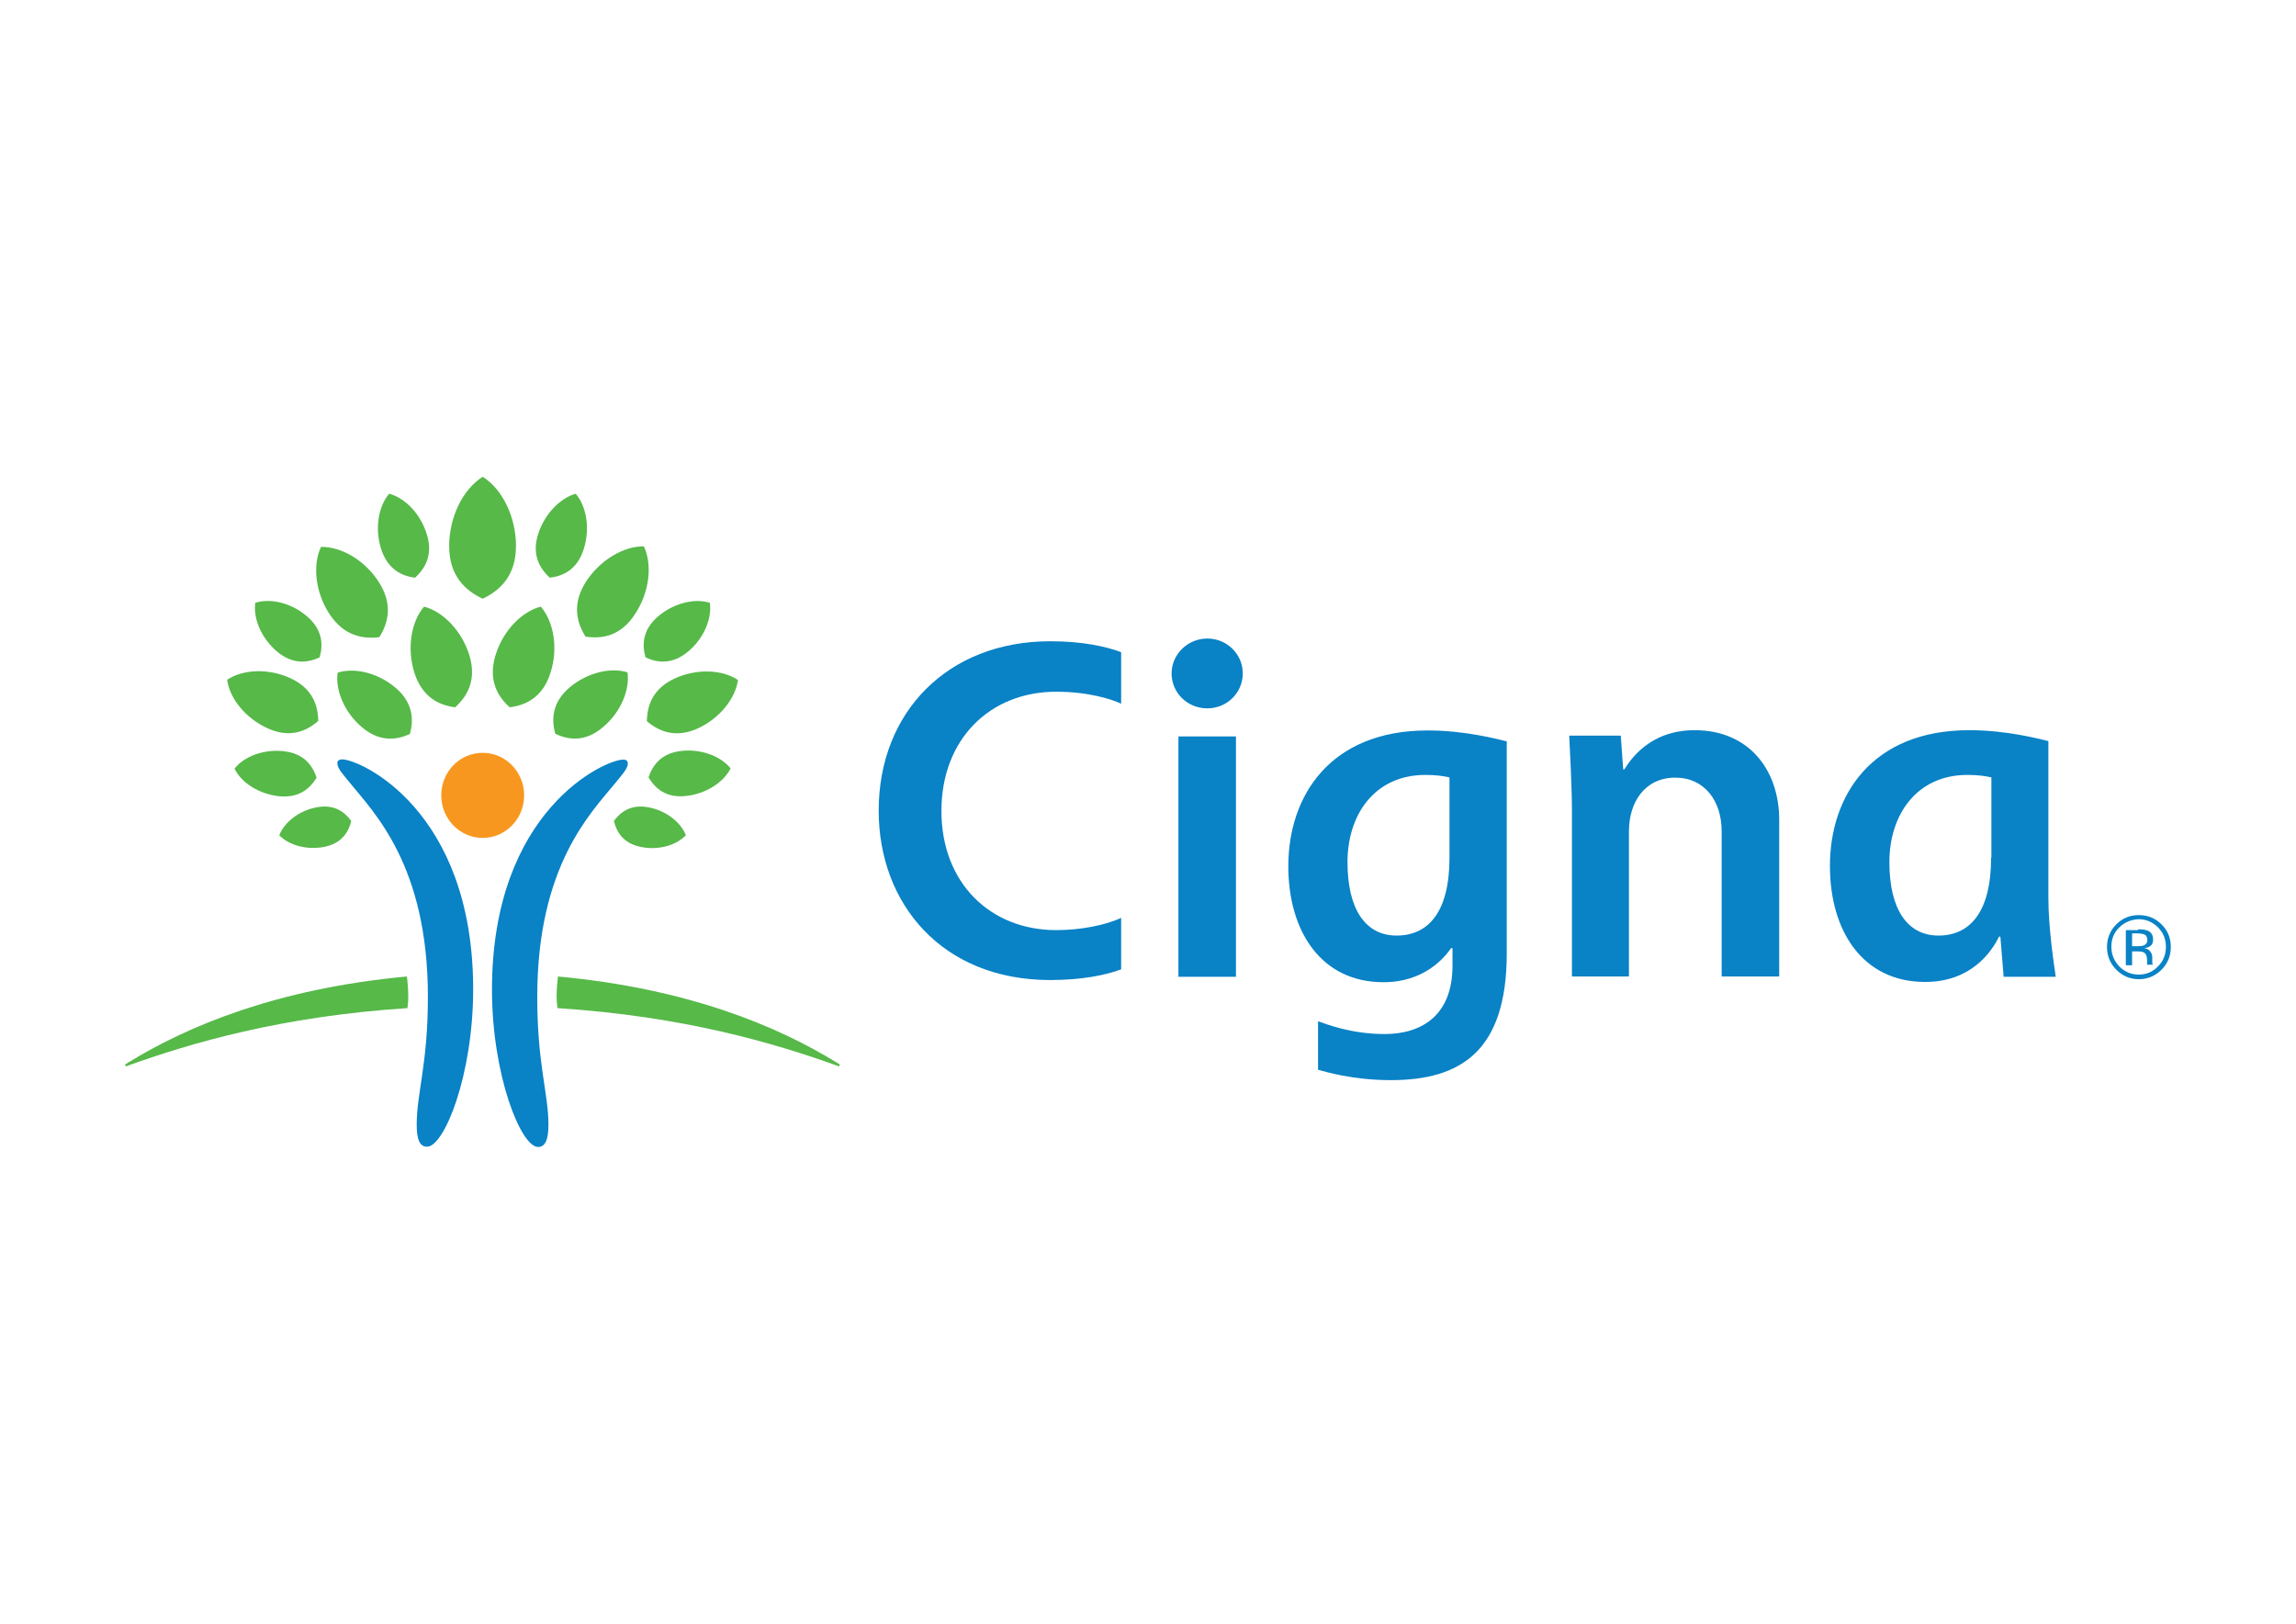 <svg xmlns="http://www.w3.org/2000/svg" xmlns:xlink="http://www.w3.org/1999/xlink" id="Layer_1" x="0px" y="0px" viewBox="0 0 841.9 595.3" style="enable-background:new 0 0 841.9 595.3;" xml:space="preserve"><style type="text/css">	.st0{fill:#0982C6;}	.st1{fill:#F8971F;}	.st2{fill:#56B948;}</style><g>	<path class="st0" d="M230.2,279.9c0,1.9-2,4-4.6,7.2c-8.9,10.9-28.6,30.3-28.6,78.4c0,24.9,4.1,35.2,4.1,46.9  c0,5.3-1.1,8.1-3.8,8.1c-6.3,0-16.9-26.3-16.9-57.7c0-65.9,41.6-84.3,48-84.3C229.7,278.4,230.2,279.1,230.2,279.9 M125.5,278.4  c6.4,0,48,18.4,48,84.3c0,31.5-10.6,57.7-16.9,57.7c-2.8,0-3.8-2.8-3.8-8.1c0-11.7,4.1-22,4.1-46.9c0-48.1-19.8-67.5-28.6-78.4  c-2.6-3.2-4.6-5.3-4.6-7.2C123.6,279.1,124.2,278.4,125.5,278.4z"></path>	<path class="st1" d="M161.8,291.6c0,8.6,6.8,15.6,15.2,15.6c8.4,0,15.2-7,15.2-15.6c0-8.6-6.8-15.6-15.2-15.6  C168.5,276,161.8,283,161.8,291.6"></path>	<path class="st2" d="M306.7,389.5c-21.6-13.3-54.5-27.1-102.1-31.5c-0.1,0.6-0.5,4.1-0.5,7.5c0,1.6,0.3,3.7,0.3,4.1  c46.5,3,79.6,12.9,102,20.9c0.4,0.2,0.9,0.4,1.1,0.4c0.2,0,0.4-0.2,0.4-0.4C308,390.2,307.6,390,306.7,389.5 M201.6,211.8  c-3.6-3.3-6.7-8.3-4.3-15.9c2.3-7.3,7.9-13.2,13.8-14.9c4,4.7,5.3,12.8,3,20.1C211.8,208.8,206.5,211.2,201.6,211.8z M236.7,241  c-1.3-4.5-1.2-10.1,4.7-15.1c5.6-4.7,13.2-6.7,18.9-4.9c0.8,5.9-2.3,13.1-7.9,17.8C246.5,243.8,240.9,243,236.7,241z M237.8,285  c1.5-4.4,4.6-8.9,12.1-9.7c7.1-0.8,14.4,1.9,18,6.4c-2.6,5.2-9.1,9.3-16.2,10.1C244.2,292.7,240.2,289,237.8,285z M225.1,301  c2.4-3.3,6.3-6.3,12.8-5c6.3,1.2,11.7,5.4,13.6,10.2c-3.6,3.8-10.2,5.6-16.5,4.3C228.5,309.2,226.1,305,225.1,301z M186.9,259.3  c-4.4-3.9-8-9.9-5.2-19.1c2.7-8.8,9.4-15.9,16.6-17.8c4.8,5.6,6.4,15.3,3.6,24.1C199.1,255.7,192.7,258.6,186.9,259.3z M203.6,269  c-1.4-5.1-1.3-11.4,5.3-17c6.3-5.3,14.9-7.5,21.2-5.5c0.9,6.6-2.6,14.7-8.9,20C214.6,272.2,208.4,271.3,203.6,269z M214.7,233.4  c-3.2-5.1-5.1-11.9,0.2-20.2c5.1-7.8,13.7-13,21.2-12.9c3.2,6.9,2,16.8-3.1,24.6C227.7,233.3,220.7,234.3,214.7,233.4z   M237.2,264.4c0.1-5.6,2-11.9,10.3-15.7c7.9-3.6,17.3-3.3,23.1,0.6c-1,7-6.9,14.2-14.8,17.8C247.5,270.8,241.4,268,237.2,264.4z   M164.7,200.2c0-10.6,5-20.8,12.3-25.4c7.3,4.6,12.2,14.8,12.2,25.4c0,11.1-6.1,16.4-12.2,19.3  C170.8,216.6,164.7,211.3,164.7,200.2z M45.9,390.5c0,0.2,0.1,0.4,0.4,0.4c0.2,0,0.6-0.2,1.1-0.4c22.4-8,55.6-17.9,102-20.9  c0.1-0.4,0.3-2.5,0.3-4.1c0-3.4-0.4-6.9-0.5-7.5c-47.6,4.4-80.5,18.2-102.1,31.5C46.3,390,45.9,390.2,45.9,390.5z M139.7,201.1  c-2.3-7.3-1-15.4,3-20.1c6,1.6,11.6,7.6,13.8,14.9c2.4,7.6-0.7,12.6-4.3,15.9C147.4,211.2,142.1,208.8,139.7,201.1z M101.5,238.8  c-5.6-4.8-8.7-11.9-7.9-17.8c5.7-1.8,13.3,0.1,18.9,4.9c5.9,5,6,10.6,4.7,15.1C112.9,243,107.4,243.8,101.5,238.8z M102.2,291.9  C95,291.1,88.5,287,86,281.8c3.6-4.6,10.9-7.2,18-6.4c7.5,0.8,10.6,5.3,12.1,9.7C113.7,289,109.7,292.7,102.2,291.9z M118.8,310.5  c-6.3,1.2-12.9-0.6-16.4-4.3c1.9-4.8,7.3-9,13.6-10.2c6.6-1.3,10.4,1.7,12.8,5C127.8,305,125.4,309.2,118.8,310.5z M151.9,246.5  c-2.7-8.8-1.2-18.5,3.6-24.1c7.2,1.9,13.9,9.1,16.6,17.8c2.8,9.2-0.8,15.1-5.2,19.1C161.1,258.6,154.8,255.7,151.9,246.5z   M132.7,266.6c-6.3-5.3-9.8-13.4-8.9-20c6.4-2,14.9,0.2,21.2,5.5c6.6,5.6,6.7,11.9,5.3,17C145.5,271.3,139.3,272.2,132.7,266.6z   M120.8,225.1c-5.1-7.8-6.3-17.8-3.1-24.6c7.6-0.1,16.2,5,21.2,12.9c5.3,8.2,3.4,15.1,0.2,20.2  C133.2,234.3,126.2,233.3,120.8,225.1z M98.1,267c-7.9-3.6-13.9-10.8-14.8-17.8c5.9-3.9,15.2-4.2,23.1-0.6  c8.3,3.8,10.2,10.1,10.3,15.7C112.5,268,106.4,270.8,98.1,267z"></path>	<path class="st0" d="M576.4,358.1v-61c0-8.2-0.8-23.8-1-27.4h18.9l0.9,12.4h0.4c2.2-3.5,9.3-14.4,25.8-14.4c19.9,0,31,14.6,31,32.9  v57.4h-21.1v-53.2c0-11.2-6.3-19.7-17-19.7c-11.1,0-17,8.9-17,19.7v53.2H576.4 M453.2,270h-21.1v88.1h21.1V270z M753.8,358.1  c-0.7-4.9-2.7-17.9-2.7-29.1v-57.3c-3.3-0.8-15.3-4-29-4c-35.7,0-51.1,23.9-51.1,49.8c0,23.8,12,42.5,34.9,42.5  c16.8,0,24.3-10.9,27.1-16.6h0.5c0.2,2.7,1,12.1,1.2,14.7H753.8z M730.1,314.4c0,20.2-7.9,28.6-19.3,28.6c-11.5,0-18-9.8-18-26.9  c0-17.5,10.1-32,28.6-32c3.8,0,6.5,0.4,8.8,0.9V314.4z M411.1,336.5c-5.7,2.7-14.9,4.5-23.8,4.5c-24.2,0-42.1-17.3-42.1-43.7  c0-26.2,17.7-43.7,42.1-43.7c12.1,0,20.7,2.9,23.8,4.4v-18.9c-5.3-2-13.9-4-26-4c-37.6,0-62.9,26-62.9,62.1  c0,34.2,23.3,62.1,62.9,62.1c11.6,0,20.3-1.8,26-3.9V336.5z M532.6,347.5v6.6c0,18-11.1,25-24.9,25c-12.4,0-21.5-3.7-24.4-4.7v17.8  c2.4,0.6,12.4,3.8,26.7,3.8c25.5,0,42.5-10.5,42.5-46.5v-77.7c-3.3-0.8-15.2-4-29-4c-35.7,0-51.1,23.9-51.1,49.8  c0,23.8,12,42.5,34.9,42.5c15.1,0,22.4-9.1,24.8-12.5H532.6z M531.5,314.4c0,20.2-7.9,28.6-19.4,28.6c-11.5,0-18-9.8-18-26.9  c0-17.5,10-32,28.6-32c3.8,0,6.5,0.4,8.8,0.9V314.4z M429.6,246.9c0,7.1,5.8,12.8,13.1,12.8c7.2,0,13-5.7,13-12.8  c0-7.1-5.8-12.8-13-12.8C435.5,234.1,429.6,239.9,429.6,246.9z"></path>	<path class="st0" d="M792.6,355.5c-2.3,2.3-5.1,3.5-8.3,3.5c-3.3,0-6-1.2-8.3-3.5c-2.3-2.3-3.4-5.1-3.4-8.3c0-3.2,1.1-6,3.4-8.3  c2.3-2.3,5-3.4,8.3-3.4c3.2,0,6,1.1,8.3,3.4c2.3,2.3,3.4,5,3.4,8.3C796,350.4,794.9,353.2,792.6,355.5 M777.1,340  c-2,2-2.9,4.3-2.9,7.1c0,2.8,1,5.2,2.9,7.2c2,2,4.3,3,7.1,3c2.8,0,5.2-1,7.1-3c2-2,2.9-4.4,2.9-7.2c0-2.8-1-5.2-2.9-7.1  c-2-2-4.4-3-7.1-3C781.5,337.1,779.1,338.1,777.1,340z M784,340.7c1.6,0,2.8,0.2,3.5,0.5c1.3,0.5,2,1.6,2,3.3c0,1.2-0.4,2-1.3,2.5  c-0.4,0.3-1.1,0.5-1.9,0.6c1,0.2,1.7,0.6,2.2,1.3c0.5,0.7,0.7,1.3,0.7,2v0.9c0,0.3,0,0.6,0,1c0,0.3,0.1,0.6,0.1,0.7l0.1,0.2h-2.1  c0,0,0-0.1,0-0.1c0,0,0-0.1,0-0.1l0-0.4v-1c0-1.5-0.4-2.5-1.2-2.9c-0.5-0.3-1.3-0.4-2.5-0.4h-1.8v5.1h-2.3v-12.9H784z M786.5,342.7  c-0.6-0.3-1.5-0.5-2.8-0.5h-1.9v4.7h2.1c1,0,1.7-0.1,2.2-0.3c0.9-0.4,1.3-1,1.3-2C787.3,343.7,787.1,343,786.5,342.7z"></path></g></svg>